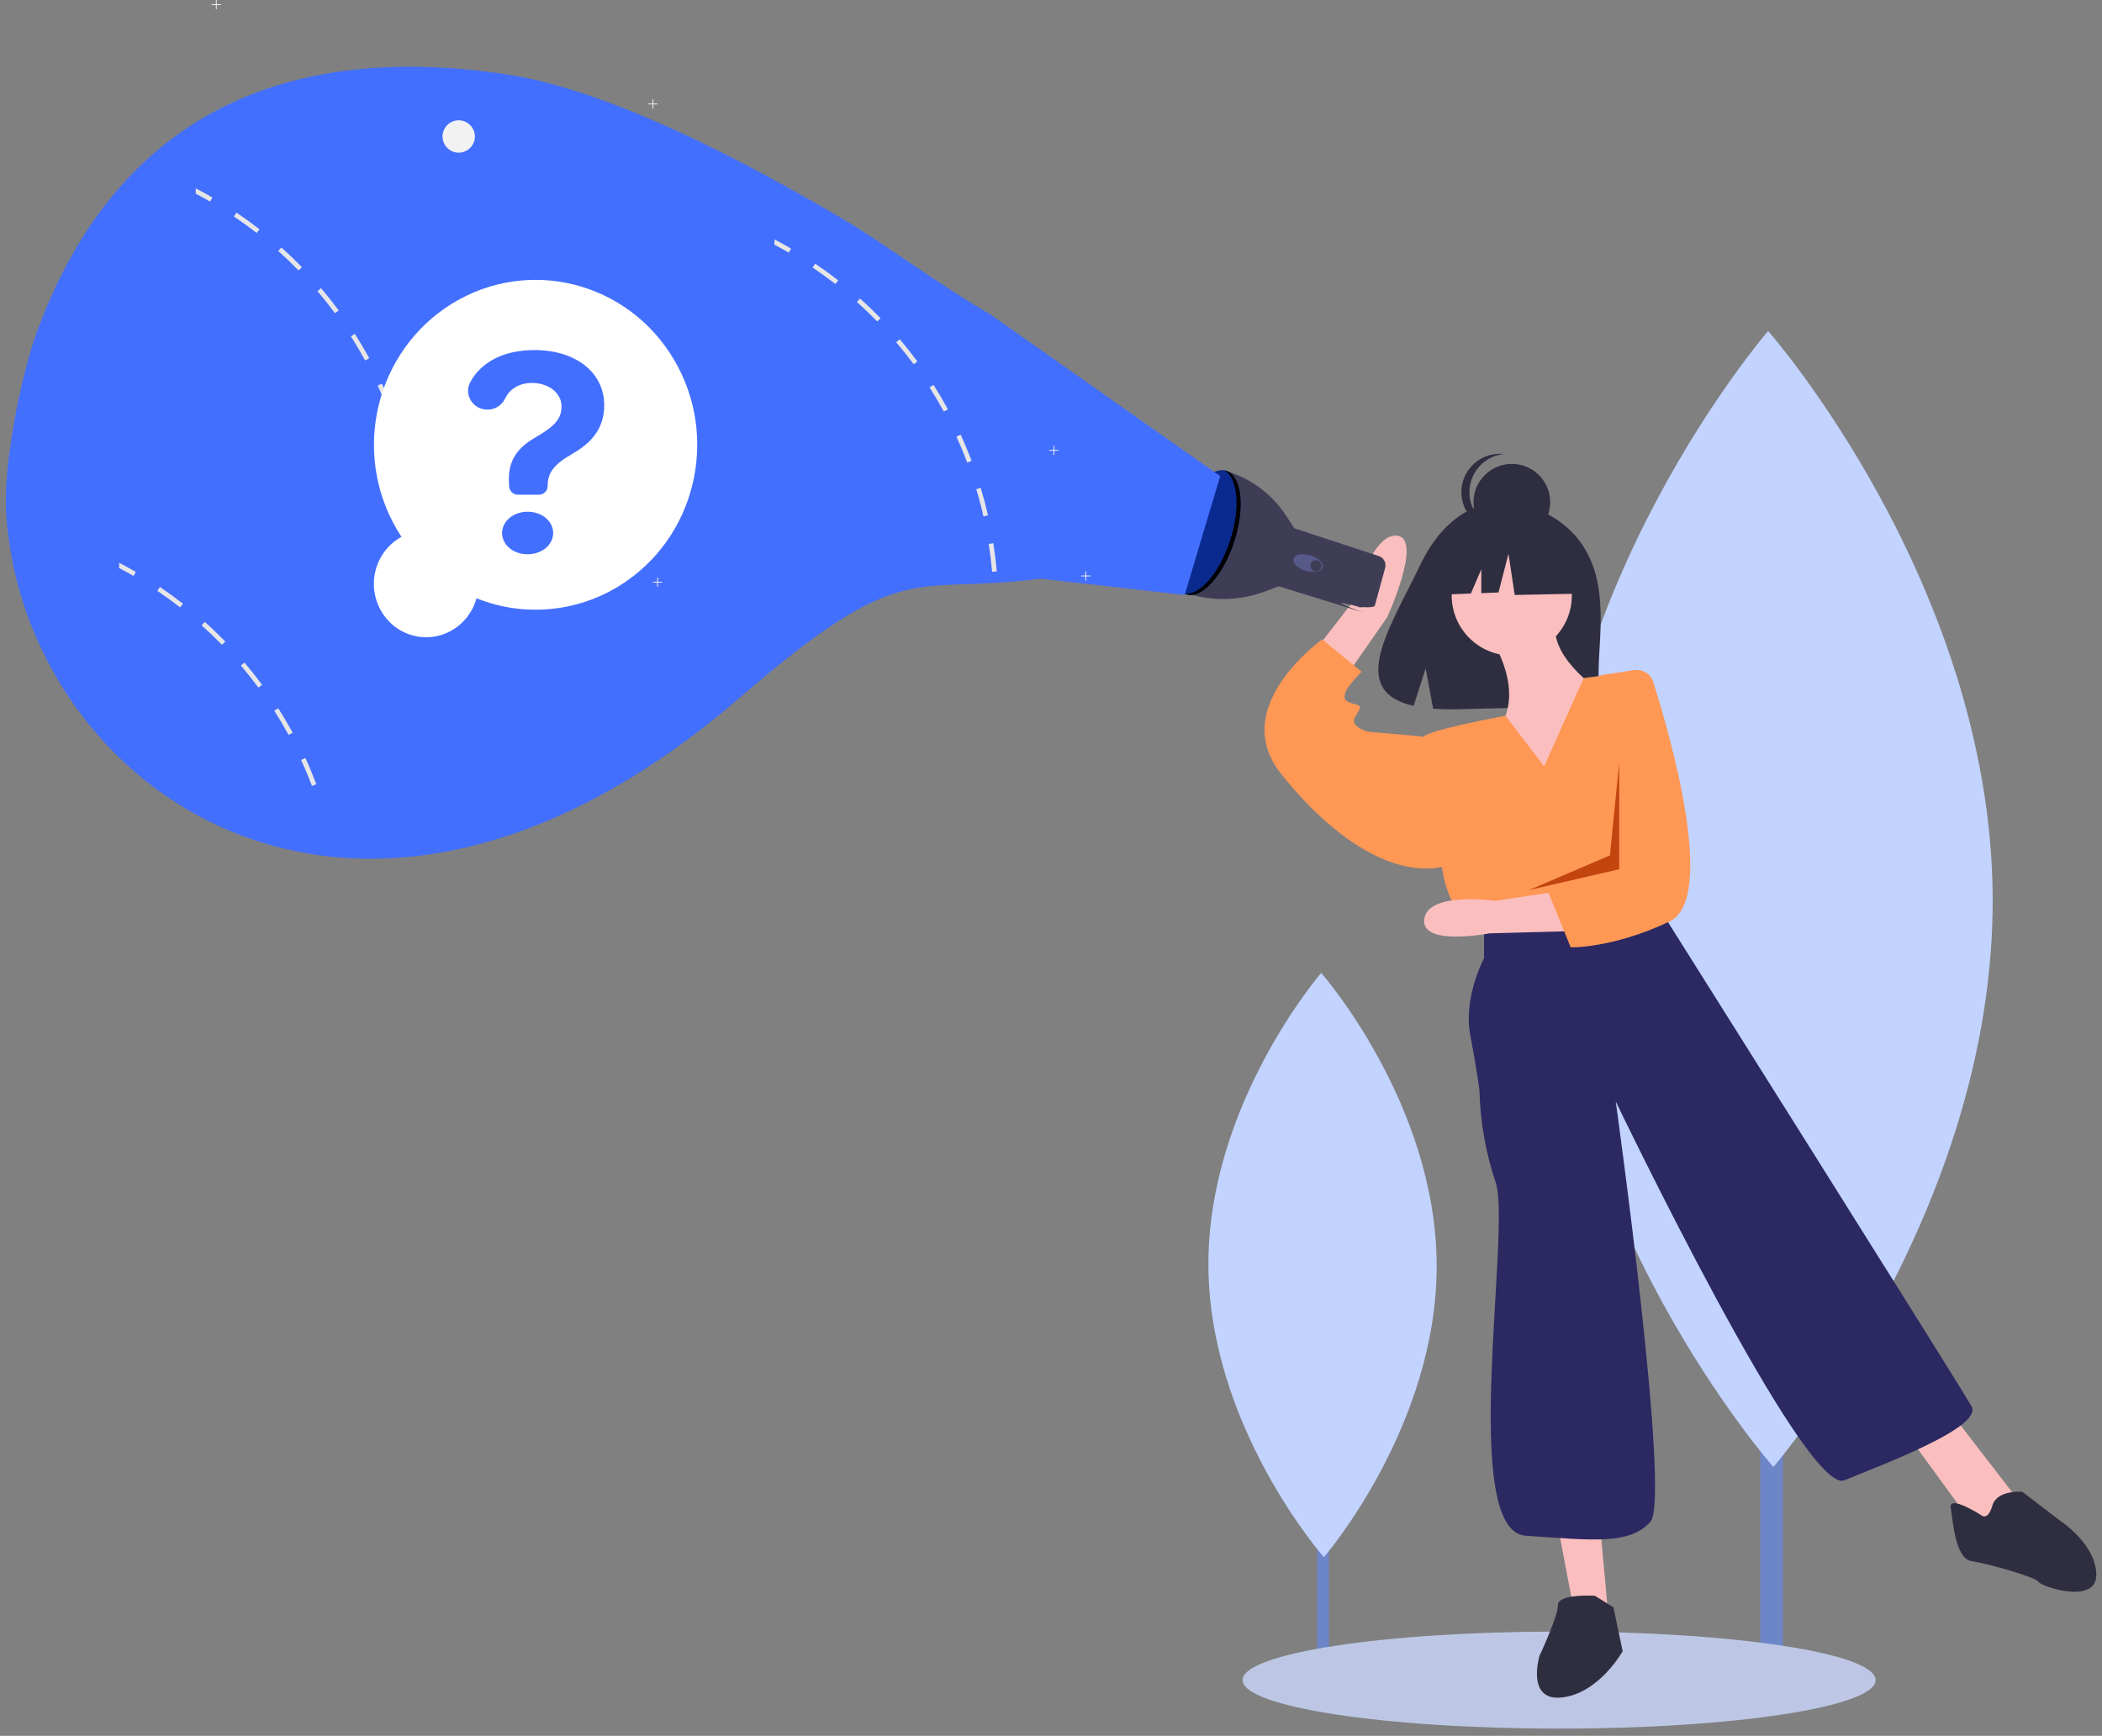 <?xml version="1.0" encoding="UTF-8"?>
<svg width="247px" height="204px" viewBox="0 0 247 204" version="1.1" xmlns="http://www.w3.org/2000/svg" xmlns:xlink="http://www.w3.org/1999/xlink">
    <rect x="0" y="0" width="247" height="204" fill="#808080" stroke="none"/>
    <!-- Generator: Sketch 59.1 (86144) - https://sketch.com -->
    <title>编组 4</title>
    <desc>Created with Sketch.</desc>
    <g id="官网内容修正" stroke="none" stroke-width="1" fill="none" fill-rule="evenodd">
        <g id="-展品详情-未找到展品详情" transform="translate(-839, -703)">
            <g id="编组-4" transform="translate(833, 698)">
                <polygon id="Fill-1" fill="#6D86C8" points="212.85 202.53 215.519 202.53 215.519 97.097 212.85 97.097"></polygon>
                <path d="M240.153,110.533 C240.322,147.401 214.384,177.408 214.384,177.408 C214.384,177.408 188.171,147.641 188.001,110.774 C187.831,73.906 213.769,43.899 213.769,43.899 C213.769,43.899 239.983,73.666 240.153,110.533" id="Fill-2" fill="#C2D3FF"></path>
                <polygon id="Fill-4" fill="#6D86C8" points="160.776 200.931 162.149 200.931 162.149 146.705 160.776 146.705"></polygon>
                <path d="M174.818,153.615 C174.906,172.577 161.565,188.01 161.565,188.01 C161.565,188.01 148.083,172.701 147.996,153.739 C147.908,134.777 161.249,119.344 161.249,119.344 C161.249,119.344 174.731,134.654 174.818,153.615" id="Fill-6" fill="#C2D3FF"></path>
                <path d="M189.208,196.749 C209.75,196.749 226.403,199.302 226.403,202.45 C226.403,205.599 209.75,208.152 189.208,208.152 C168.666,208.152 152.013,205.599 152.013,202.45 C152.013,199.302 168.666,196.749 189.208,196.749" id="Fill-7" fill="#BDC7E5"></path>
                <path d="M192.276,69.572 C189.125,64.248 182.89,64 182.89,64 C182.89,64 176.815,63.223 172.918,71.332 C169.286,78.891 164.272,86.189 172.111,87.958 L173.527,83.551 L174.403,88.286 C175.52,88.367 176.639,88.386 177.757,88.344 C186.152,88.073 194.146,88.423 193.889,85.41 C193.547,81.406 195.308,74.696 192.276,69.572" id="Fill-8" fill="#2F2E41"></path>
                <path d="M180.927,79.6 C180.927,79.6 185,85.301 182.556,89.916 C180.113,94.532 188.258,99.419 188.258,99.419 L194.231,86.387 C194.231,86.387 187.172,81.772 189.072,77.428 L180.927,79.6 Z" id="Fill-9" fill="#FBBEBE"></path>
                <path d="M183.642,67.926 C187.541,67.926 190.701,71.086 190.701,74.984 C190.701,78.883 187.541,82.043 183.642,82.043 C179.744,82.043 176.584,78.883 176.584,74.984 C176.584,71.086 179.744,67.926 183.642,67.926" id="Fill-10" fill="#FBBEBE"></path>
                <path d="M159.214,83.144 L165.113,75.533 C165.113,75.533 167.19,67.556 170.198,67.96 C173.206,68.364 169.01,77.527 169.01,77.527 L163.148,85.952 L159.214,83.144 Z" id="Fill-11" fill="#FBBEBE"></path>
                <polygon id="Fill-12" fill="#FBBEBE" points="189.072 184.396 190.973 194.441 195.045 195.527 193.959 183.582"></polygon>
                <polygon id="Fill-13" fill="#FBBEBE" points="230.068 173.536 237.398 183.582 240.385 184.939 242.828 180.867 235.498 171.364"></polygon>
                <path d="M187.443,95.075 L182.914,89.113 C182.914,89.113 174.14,90.731 173.326,91.545 C172.511,92.36 175.498,107.292 175.498,107.292 C175.498,107.292 176.041,111.364 178.484,113.536 L180.927,115.165 L201.018,111.093 L201.773,102.154 C202.33,95.57 200.084,89.057 195.588,84.215 L192.092,84.693 L187.443,95.075 Z" id="Fill-14" fill="#FF9755"></path>
                <path d="M174.412,92.088 L173.054,91.545 L166.81,91.002 C166.81,91.002 164.638,90.459 165.181,89.374 C165.724,88.288 166.267,88.016 165.181,87.745 C164.095,87.473 163.823,87.202 164.095,86.387 C164.366,85.573 165.995,83.944 165.995,83.944 L161.38,80.143 C161.38,80.143 161.13,80.319 160.726,80.646 C158.435,82.501 151.184,89.195 156.493,95.889 C162.737,103.763 170.068,108.378 176.041,106.749 L174.412,92.088 Z" id="Fill-15" fill="#FF9755"></path>
                <path d="M180.385,113.808 L180.385,117.609 C180.385,117.609 177.941,122.224 178.756,126.568 C179.57,130.912 179.842,133.084 179.842,133.084 C179.93,136.778 180.571,140.439 181.742,143.944 C183.642,149.373 177.398,184.939 185.271,185.482 C193.145,186.025 197.489,186.568 199.932,183.853 C202.375,181.138 195.86,134.441 195.86,134.441 C195.86,134.441 218.122,180.867 222.737,178.966 C227.353,177.066 239.027,172.722 237.67,170.278 C236.312,167.835 202.104,113.536 202.104,113.536 L201.018,111.093 L180.385,113.808 Z" id="Fill-16" fill="#2B2862"></path>
                <path d="M193.416,192.541 C193.416,192.541 189.072,192.269 189.072,193.627 C189.072,194.984 186.9,199.6 186.9,199.6 C186.9,199.6 185.271,205.029 189.615,204.486 C193.959,203.944 196.674,199.057 196.674,199.057 L195.588,193.898 L193.416,192.541 Z" id="Fill-17" fill="#2F2E41"></path>
                <path d="M238.756,183.039 C238.756,183.039 234.955,180.595 235.226,182.224 C235.498,183.853 235.769,188.197 237.67,188.468 C239.57,188.74 245.271,190.369 245.543,190.912 C245.814,191.455 252.33,193.627 252.33,190.097 C252.33,186.568 248.258,183.853 248.258,183.853 L243.642,180.324 C243.642,180.324 240.656,180.052 240.113,181.953 C239.57,183.853 238.756,183.039 238.756,183.039" id="Fill-18" fill="#2F2E41"></path>
                <path d="M183.653,59.519 C186.143,59.519 188.161,61.537 188.161,64.027 C188.161,66.516 186.143,68.535 183.653,68.535 C181.163,68.535 179.145,66.516 179.145,64.027 C179.145,61.537 181.163,59.519 183.653,59.519" id="Fill-19" fill="#2F2E41"></path>
                <path d="M178.671,62.84 C178.671,60.535 180.411,58.601 182.704,58.358 C182.546,58.341 182.388,58.333 182.229,58.333 C179.74,58.332 177.722,60.35 177.721,62.84 C177.721,65.329 179.739,67.348 182.228,67.348 L182.229,67.348 C182.388,67.348 182.546,67.34 182.704,67.323 C180.411,67.08 178.671,65.146 178.671,62.84" id="Fill-20" fill="#2F2E41"></path>
                <polygon id="Fill-21" fill="#2F2E41" points="190.882 69.059 184.723 65.833 176.217 67.153 174.458 74.925 178.839 74.756 180.062 71.901 180.062 74.71 182.084 74.632 183.257 70.086 183.99 74.925 191.176 74.778"></polygon>
                <path d="M190.514,114.437 L181.015,114.693 C181.015,114.693 172.91,116.271 173.364,112.999 C173.819,109.728 181.726,110.872 181.726,110.872 L190.382,109.552 L190.514,114.437 Z" id="Fill-22" fill="#FBBEBE"></path>
                <path d="M198.029,83.755 C199.016,83.606 199.964,84.196 200.265,85.147 C202.125,91.007 207.854,110.617 202.162,113.307 C195.457,116.476 190.565,116.336 190.565,116.336 L187.946,109.889 L190.33,107.652 L192.875,91.288 L194.095,84.351 L198.029,83.755 Z" id="Fill-23" fill="#FF9755"></path>
                <polygon id="Fill-24" fill="#C2440E" points="196.267 94.668 195.181 105.527 185.679 109.6 196.267 107.156"></polygon>
                <path d="M149.728,60.256 C152.789,61.067 155.437,62.99 157.155,65.65 L158.043,67.025 L158.087,67.082 L167.991,70.343 C168.584,70.516 168.93,71.134 168.767,71.731 L167.557,76.166 C167.393,76.771 161.709,75.774 166.156,76.424 C160.473,74.934 166.158,76.962 166.156,76.961 L156.249,73.904 L154.684,74.496 C151.802,75.585 148.64,75.693 145.691,74.802 L149.728,60.256 Z" id="Fill-25" fill="#3F3D56"></path>
                <path d="M158.004,70.676 C158.152,70.172 159.038,69.987 159.984,70.264 C160.929,70.54 161.576,71.173 161.428,71.678 C161.281,72.182 160.395,72.367 159.449,72.09 C158.504,71.813 157.857,71.18 158.004,70.676" id="Fill-26" fill="#575A89"></path>
                <path d="M160.633,70.835 C160.994,70.835 161.287,71.128 161.287,71.489 C161.287,71.85 160.994,72.143 160.633,72.143 C160.271,72.143 159.979,71.85 159.979,71.489 C159.979,71.128 160.271,70.835 160.633,70.835" id="Fill-27" fill="#3F3D56"></path>
                <path d="M144.47,66.528 C145.769,62.522 148.291,59.75 150.103,60.338 C151.915,60.925 152.33,64.649 151.031,68.656 C149.732,72.662 147.21,75.434 145.398,74.847 C143.586,74.259 143.171,70.535 144.47,66.528" id="Fill-28" fill="#0B2A8F"></path>
                <path d="M150.547,68.514 C151.798,64.654 151.458,61.056 149.811,60.273 C149.91,60.285 150.008,60.307 150.103,60.338 C151.915,60.925 152.33,64.649 151.031,68.656 C149.732,72.662 147.21,75.434 145.398,74.847 C145.332,74.825 145.268,74.799 145.206,74.77 C146.988,74.996 149.316,72.31 150.547,68.514" id="Fill-29" fill="#000000"></path>
                <path d="M147.958,70.988 L123.932,48.473 C118.447,44.188 111.983,37.804 108.162,34.807 C102.371,30.263 85.245,16.661 71.547,12.578 C45.034,4.677 24.955,11.969 12.722,34.661 C9.995,39.721 6.544,49.787 6.096,55.288 C3.47,87.487 38.062,121.418 88.499,88.865 C110.113,74.915 110.113,79.869 125.341,79.972 L141.878,84.237 L147.958,70.988 Z" id="Fill-30" fill="#436FFF" transform="translate(76.957, 55.789) rotate(-8) translate(-76.957, -55.789) "></path>
                <g id="编组-2" transform="translate(29, 27.14)" fill="#E6E6E6">
                    <path d="M24.244,29.19 L23.72,29.35 C24.037,30.398 24.32,31.472 24.561,32.541 L25.097,32.42 C24.851,31.338 24.563,30.252 24.244,29.19" id="Fill-40"></path>
                    <path d="M21.884,22.946 L21.386,23.174 C21.843,24.172 22.272,25.196 22.66,26.22 L23.172,26.028 C22.779,24.992 22.348,23.953 21.884,22.946" id="Fill-41"></path>
                    <path d="M18.693,17.092 L18.231,17.385 C18.819,18.309 19.383,19.266 19.907,20.226 L20.388,19.964 C19.86,18.993 19.288,18.026 18.693,17.092" id="Fill-42"></path>
                    <path d="M14.308,12.081 C15.018,12.915 15.709,13.787 16.361,14.668 L16.799,14.341 C16.142,13.451 15.444,12.57 14.725,11.727 L14.308,12.081 Z" id="Fill-43"></path>
                    <path d="M10.062,6.949 L9.698,7.356 C10.517,8.088 11.319,8.857 12.084,9.64 L12.477,9.257 C11.703,8.464 10.891,7.687 10.062,6.949" id="Fill-44"></path>
                    <path d="M4.794,2.848 L4.487,3.301 C5.396,3.913 6.297,4.565 7.161,5.239 L7.499,4.808 C6.623,4.127 5.713,3.467 4.794,2.848" id="Fill-45"></path>
                    <path d="M3.55271368e-14,-3.48165941e-13 L3.55271368e-14,0.619 C0.569,0.917 1.134,1.229 1.686,1.548 L1.96,1.074 C1.317,0.703 0.664,0.344 3.55271368e-14,-3.48165941e-13" id="Fill-46"></path>
                </g>
                <g id="编组" transform="translate(20, 71.14)" fill="#E6E6E6">
                    <path d="M21.884,22.946 L21.386,23.174 C21.843,24.172 22.272,25.196 22.66,26.22 L23.172,26.028 C22.779,24.992 22.348,23.953 21.884,22.946" id="Fill-50"></path>
                    <path d="M18.693,17.092 L18.231,17.385 C18.819,18.309 19.383,19.266 19.907,20.226 L20.388,19.964 C19.86,18.993 19.288,18.026 18.693,17.092" id="Fill-51"></path>
                    <path d="M14.725,11.727 L14.308,12.081 C15.018,12.915 15.709,13.787 16.361,14.668 L16.799,14.341 C16.142,13.451 15.444,12.57 14.725,11.727" id="Fill-52"></path>
                    <path d="M10.062,6.949 L9.698,7.356 C10.517,8.088 11.319,8.857 12.084,9.64 L12.477,9.257 C11.703,8.464 10.891,7.687 10.062,6.949" id="Fill-53"></path>
                    <path d="M4.794,2.848 L4.487,3.301 C5.396,3.913 6.297,4.565 7.161,5.239 L7.499,4.808 C6.623,4.127 5.713,3.467 4.794,2.848" id="Fill-54"></path>
                    <path d="M3.28626015e-14,1.0658141e-13 L3.28626015e-14,0.619 C0.569,0.917 1.134,1.229 1.686,1.548 L1.96,1.074 C1.317,0.703 0.664,0.344 3.28626015e-14,1.0658141e-13" id="Fill-55"></path>
                </g>
                <g id="编组-3" transform="translate(97, 33.14)" fill="#E6E6E6">
                    <path d="M25.723,35.701 L25.182,35.785 C25.351,36.866 25.485,37.971 25.582,39.064 L26.128,39.016 C26.03,37.909 25.894,36.794 25.723,35.701" id="Fill-57"></path>
                    <path d="M24.244,29.19 L23.72,29.35 C24.037,30.398 24.32,31.472 24.561,32.541 L25.097,32.42 C24.851,31.338 24.563,30.252 24.244,29.19" id="Fill-58"></path>
                    <path d="M21.884,22.946 L21.386,23.174 C21.843,24.172 22.272,25.196 22.66,26.22 L23.172,26.028 C22.779,24.992 22.348,23.953 21.884,22.946" id="Fill-59"></path>
                    <path d="M18.692,17.092 L18.231,17.385 C18.819,18.309 19.383,19.266 19.907,20.226 L20.388,19.964 C19.859,18.993 19.288,18.026 18.692,17.092" id="Fill-60"></path>
                    <path d="M14.725,11.727 L14.308,12.081 C15.018,12.915 15.709,13.787 16.361,14.668 L16.799,14.341 C16.142,13.451 15.444,12.57 14.725,11.727" id="Fill-61"></path>
                    <path d="M10.062,6.949 L9.698,7.356 C10.517,8.088 11.319,8.857 12.084,9.64 L12.477,9.257 C11.703,8.464 10.891,7.687 10.062,6.949" id="Fill-62"></path>
                    <path d="M4.794,2.848 L4.487,3.301 C5.396,3.913 6.297,4.565 7.161,5.239 L7.499,4.808 C6.623,4.127 5.713,3.467 4.794,2.848" id="Fill-63"></path>
                    <path d="M-4.26325641e-13,1.03028697e-13 L-4.26325641e-13,0.619 C0.569,0.917 1.134,1.229 1.686,1.548 L1.96,1.074 C1.317,0.703 0.664,0.344 -4.26325641e-13,1.03028697e-13" id="Fill-64"></path>
                </g>
                <path d="M53.179,68.092 C47.324,59.211 49.633,47.168 58.336,41.194 C67.039,35.219 78.84,37.575 84.694,46.456 C90.549,55.337 88.24,67.38 79.537,73.355 C74.359,76.91 67.799,77.642 61.991,75.312 C61.075,78.646 57.685,80.592 54.418,79.658 C51.151,78.724 49.244,75.264 50.16,71.93 C50.611,70.284 51.702,68.898 53.179,68.092" id="Fill-69" fill="#FFFFFF"></path>
                <path d="M65,67.64 C65,66.244 66.343,65.14 67.993,65.14 C69.658,65.14 71,66.232 71,67.64 C71,69.048 69.658,70.14 67.993,70.14 C66.329,70.14 65,69.048 65,67.64 M68.814,46.14 C73.664,46.14 77,48.793 77,52.606 C77,55.131 75.759,56.878 73.366,58.268 C71.116,59.556 70.353,60.5 70.353,62.132 C70.353,62.689 69.896,63.14 69.331,63.14 L66.852,63.14 C66.302,63.14 65.85,62.71 65.831,62.167 L65.827,62.043 C65.607,59.416 66.538,57.784 68.879,56.432 C71.064,55.144 71.983,54.327 71.983,52.746 C71.983,51.165 70.431,50.004 68.504,50.004 C67.039,50.004 65.88,50.707 65.348,51.855 C64.967,52.648 64.152,53.15 63.262,53.141 C61.582,53.141 60.472,51.38 61.258,49.915 C62.501,47.599 65.123,46.14 68.814,46.14" id="Fill-70" fill="#436FFF"></path>
                <path d="M59.901,19.14 C60.95,19.14 61.801,19.991 61.801,21.04 C61.801,22.09 60.95,22.941 59.901,22.941 C58.851,22.941 58,22.09 58,21.04 C58,19.991 58.851,19.14 59.901,19.14" id="Fill-31" fill="#F2F2F2"></path>
                <polygon id="Fill-32" fill="#F2F2F2" points="83.271 17.169 82.776 17.169 82.776 16.674 82.679 16.674 82.679 17.169 82.185 17.169 82.185 17.266 82.679 17.266 82.679 17.76 82.776 17.76 82.776 17.266 83.271 17.266"></polygon>
                <polygon id="Fill-33" fill="#F2F2F2" points="130.38 57.875 129.886 57.875 129.886 57.381 129.789 57.381 129.789 57.875 129.294 57.875 129.294 57.972 129.789 57.972 129.789 58.467 129.886 58.467 129.886 57.972 130.38 57.972"></polygon>
                <polygon id="Fill-34" fill="#F2F2F2" points="134.132 72.635 133.637 72.635 133.637 72.141 133.54 72.141 133.54 72.635 133.046 72.635 133.046 72.732 133.54 72.732 133.54 73.227 133.637 73.227 133.637 72.732 134.132 72.732"></polygon>
                <polygon id="Fill-37" fill="#F2F2F2" points="83.814 73.368 83.319 73.368 83.319 72.873 83.222 72.873 83.222 73.368 82.728 73.368 82.728 73.465 83.222 73.465 83.222 73.959 83.319 73.959 83.319 73.465 83.814 73.465"></polygon>
                <polygon id="Fill-38" fill="#F2F2F2" points="31.958 5.495 31.464 5.495 31.464 5 31.367 5 31.367 5.495 30.872 5.495 30.872 5.591 31.367 5.591 31.367 6.086 31.464 6.086 31.464 5.591 31.958 5.591"></polygon>
            </g>
        </g>
    </g>
</svg>